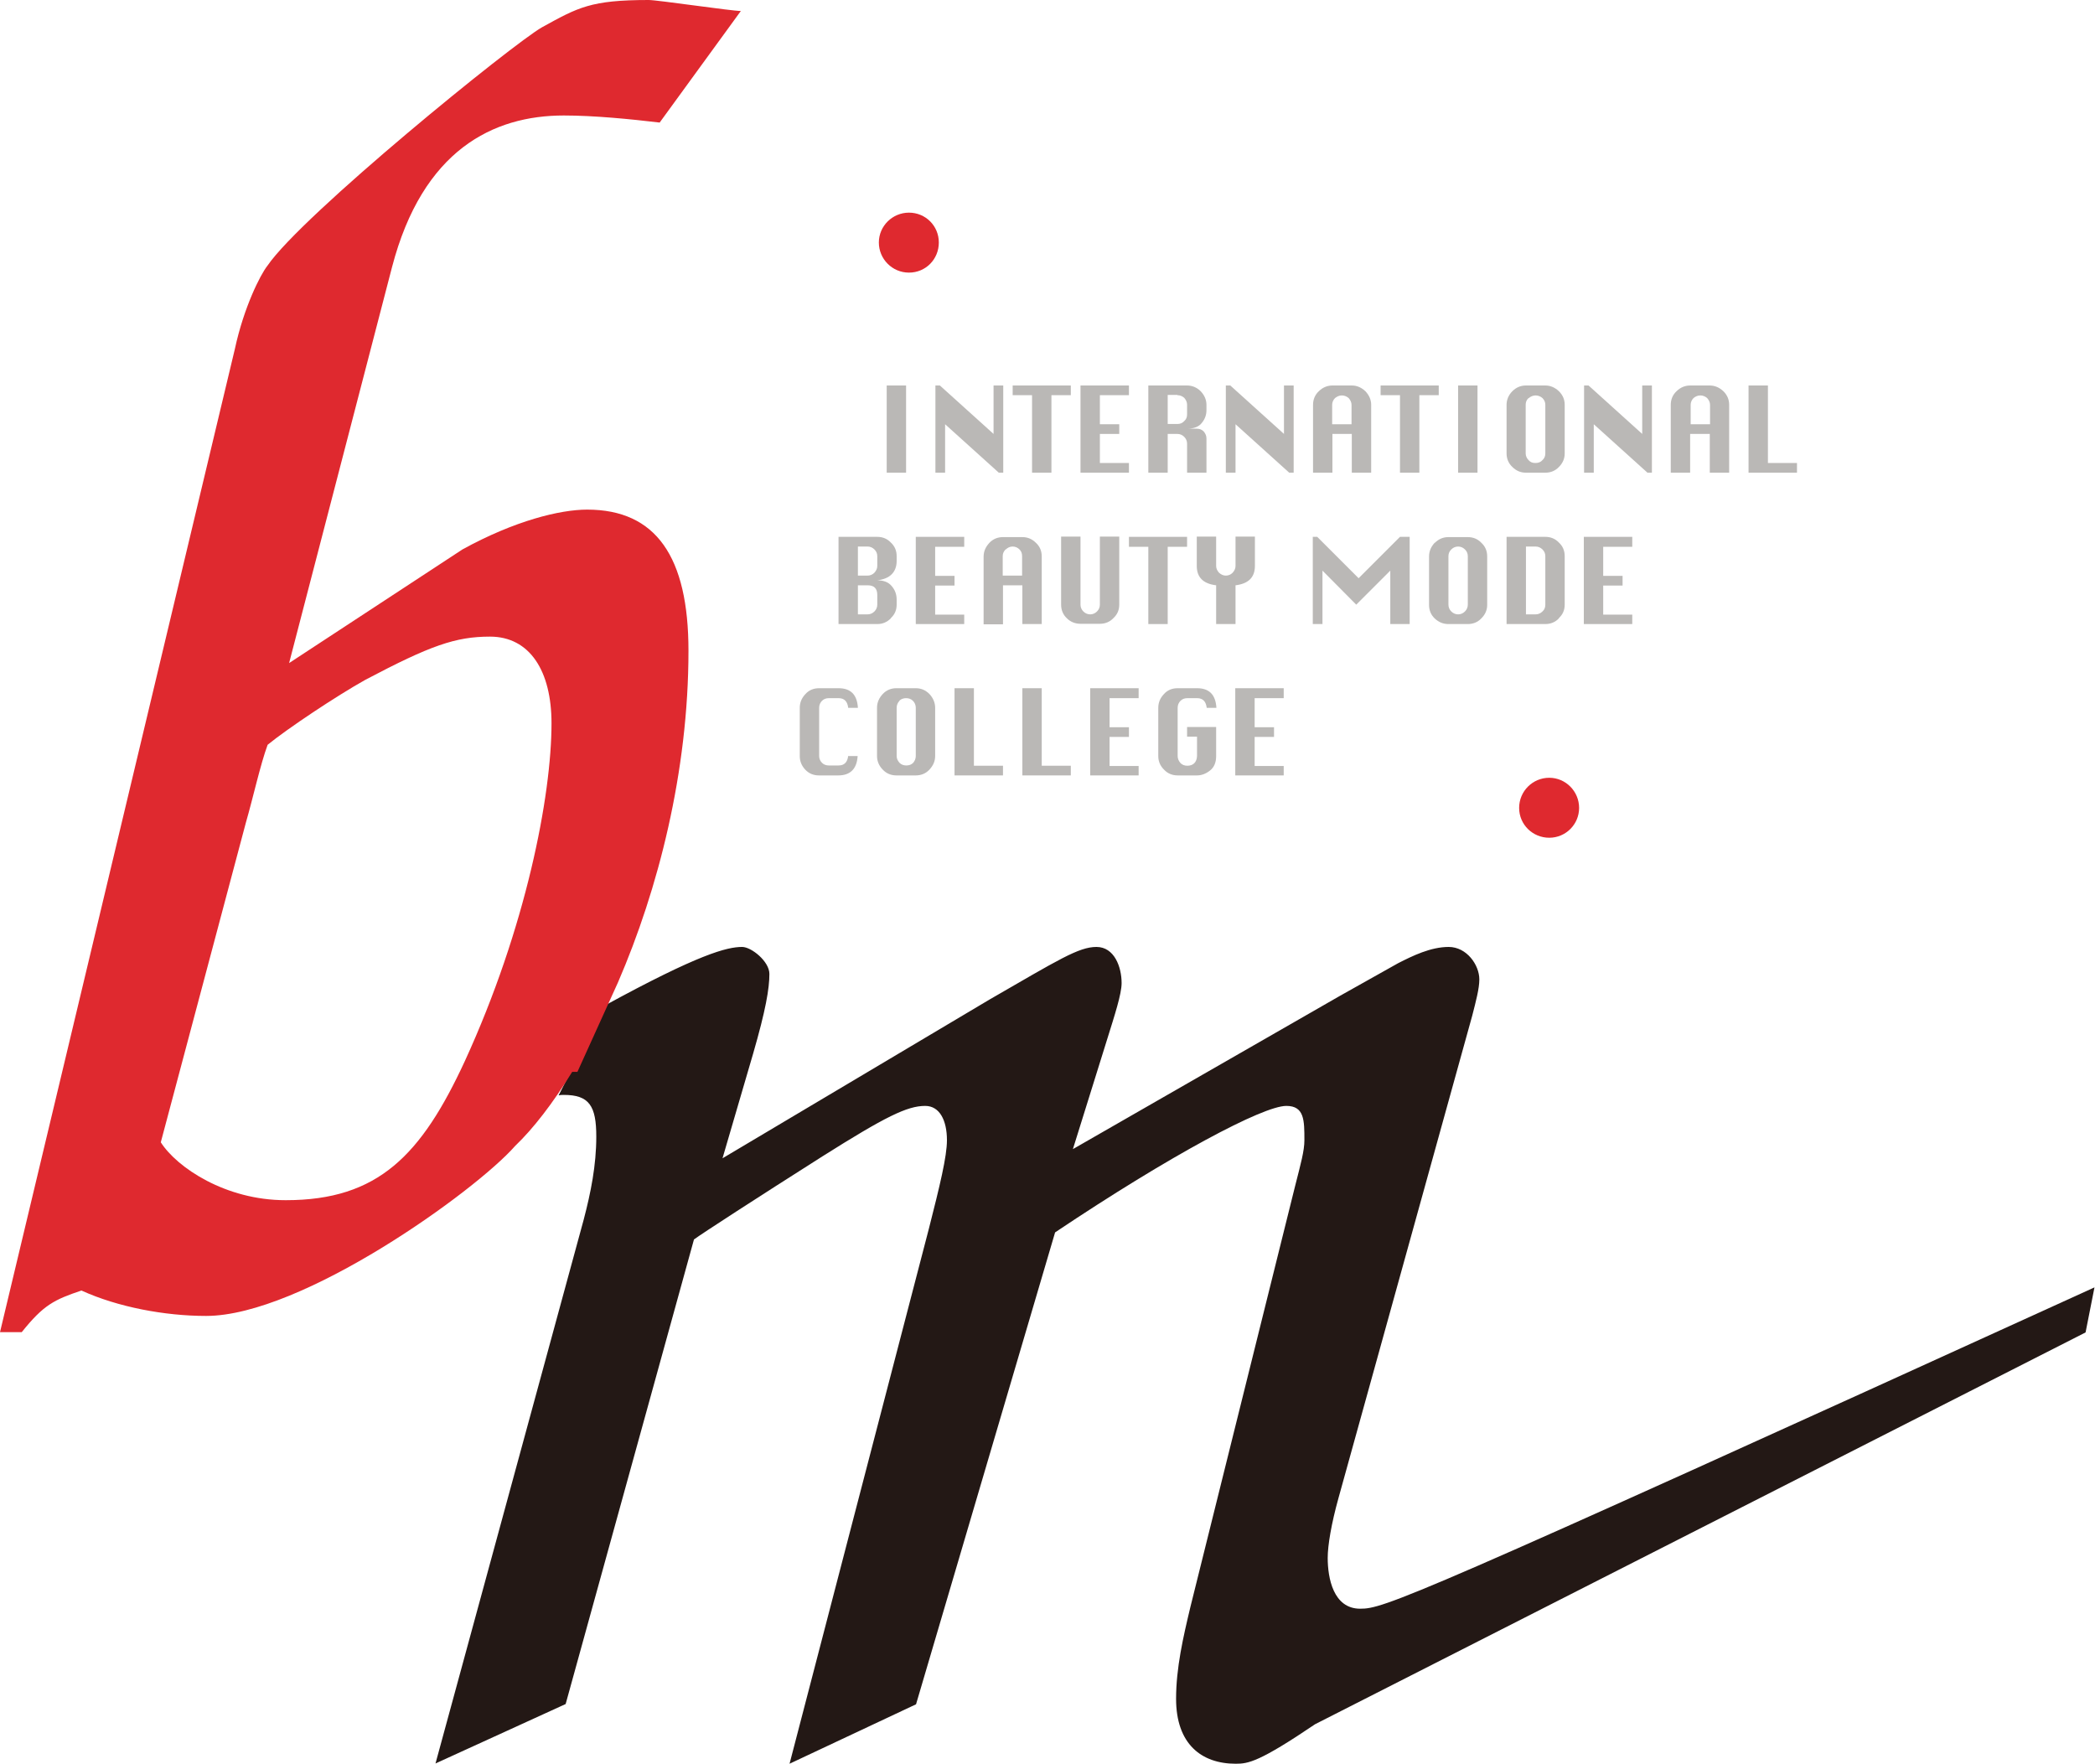 <?xml version="1.0" encoding="UTF-8"?>
<svg id="_レイヤー_1" data-name="レイヤー 1" xmlns="http://www.w3.org/2000/svg" width="80" height="67.35" viewBox="0 0 80 67.35">
  <defs>
    <style>
      .cls-1 {
        fill: #231815;
      }

      .cls-2 {
        fill: #bab8b6;
      }

      .cls-3 {
        fill: #df292f;
      }
    </style>
  </defs>
  <path class="cls-1" d="M21.33,41.83c.07-.02.13-.02.2-.02.97,0,1.24.42,1.24,1.59,0,1.1-.21,2.14-.48,3.17l-5.66,20.77,4.97-2.27,4.9-17.74c.28-.21,2.41-1.59,4.9-3.17,2.41-1.52,3.24-1.93,3.93-1.93.55,0,.83.55.83,1.31,0,.62-.27,1.73-.69,3.38l-5.32,20.43,4.83-2.27,5.31-18.02c4.42-2.96,7.94-4.83,8.83-4.83.69,0,.69.55.69,1.31,0,.41-.14.9-.35,1.73l-4,16.08c-.28,1.17-.55,2.34-.55,3.52,0,1.72.96,2.48,2.28,2.48.48,0,.9-.07,3.03-1.51l29.42-14.96.34-1.72c-26.31,11.99-27.14,12.27-28.04,12.27-1.03,0-1.24-1.18-1.24-1.94,0-.48.14-1.31.41-2.28l5.11-18.43c.14-.55.27-1.03.27-1.38,0-.55-.48-1.24-1.17-1.24s-1.38.34-1.93.62l-2.21,1.24-10.21,5.86,1.31-4.2c.28-.9.55-1.72.55-2.14,0-.62-.28-1.38-.96-1.38s-1.45.49-4.07,2l-10.21,6.07,1.17-4c.48-1.66.62-2.48.62-3.04,0-.48-.69-1.03-1.04-1.03-.58,0-1.65.27-5.27,2.25"/>
  <path class="cls-3" d="M23.6,37.51c1.53-3.54,2.69-8.04,2.69-12.66,0-3.59-1.24-5.39-3.87-5.39-1.03,0-2.76.42-4.76,1.52l-6.62,4.34,3.93-15.12c1.17-4.48,3.87-5.79,6.56-5.79,1.17,0,2.56.14,3.66.27L28.29.42c-.35,0-3.18-.42-3.52-.42-2.21,0-2.69.28-4.07,1.04-1.1.62-9.18,7.18-10.49,9.11-.27.34-.9,1.59-1.24,3.17L0,50.87h.83c.83-1.04,1.24-1.24,2.28-1.59,1.38.63,3.18.97,4.76.97,3.66,0,10.28-4.76,11.8-6.49.7-.67,1.44-1.63,2.18-2.83.07,0,.14,0,.2,0M10.9,45.83c-2.28,0-4.14-1.24-4.76-2.21l3.25-12.21c.28-.97.55-2.21.83-2.97.76-.62,2.62-1.86,3.73-2.48,2.48-1.31,3.45-1.65,4.76-1.65,1.52,0,2.35,1.31,2.35,3.31,0,2.76-.97,7.8-3.31,12.9-1.66,3.59-3.31,5.31-6.83,5.31Z"/>
  <path class="cls-2" d="M34.6,18.05h-.74v-3.33h.74v3.33Z"/>
  <path class="cls-2" d="M36.09,18.05h-.37v-3.33h.17l2.05,1.85v-1.85h.37v3.33h-.17l-2.05-1.85v1.85Z"/>
  <path class="cls-2" d="M40.15,18.05h-.74v-2.96h-.74v-.37h2.22v.37h-.74v2.96Z"/>
  <path class="cls-2" d="M43.11,18.05h-1.85v-3.33h1.85v.37h-1.11v1.11h.74v.37h-.74v1.11h1.11v.37Z"/>
  <path class="cls-2" d="M44.96,15.09c.1,0,.19.04.26.1.07.08.11.17.11.26v.37c0,.11-.03.19-.11.26-.07.08-.16.11-.26.11h-.37v-1.11h.37ZM44.59,16.57h.37c.1,0,.19.04.26.11.07.07.11.16.11.26v1.11h.74v-1.31c0-.1-.04-.19-.11-.27-.07-.07-.16-.1-.26-.1h-.37c.27,0,.46-.08.57-.23.12-.15.17-.31.17-.48v-.2c0-.2-.08-.37-.22-.52-.14-.14-.32-.22-.52-.22h-1.48v3.33h.74v-1.48Z"/>
  <path class="cls-2" d="M47.18,18.05h-.37v-3.33h.17l2.05,1.85v-1.85h.37v3.33h-.17l-2.05-1.85v1.85Z"/>
  <path class="cls-2" d="M50.98,15.2c.08-.06.16-.1.26-.1s.19.04.26.1c.07.08.11.17.11.26v.74h-.74v-.74c0-.1.04-.19.11-.26ZM50.88,16.57h.74v1.48h.74v-2.59c0-.2-.08-.37-.22-.52-.15-.14-.32-.22-.52-.22h-.74c-.2,0-.38.08-.52.22-.15.14-.22.32-.22.52v2.59h.74v-1.48Z"/>
  <path class="cls-2" d="M54.2,18.05h-.74v-2.96h-.74v-.37h2.22v.37h-.74v2.96Z"/>
  <path class="cls-2" d="M56.42,18.05h-.74v-3.33h.74v3.33Z"/>
  <path class="cls-2" d="M58.38,15.2c.07-.06.16-.1.26-.1.1,0,.19.04.26.1.08.08.11.17.11.26v1.85c0,.1-.03.19-.11.26-.07.08-.16.11-.27.11s-.19-.03-.26-.11c-.07-.07-.11-.16-.11-.26v-1.85c0-.1.03-.19.11-.26ZM57.75,14.94c-.14.14-.22.32-.22.52v1.85c0,.2.07.38.22.52.15.15.32.22.52.22h.74c.2,0,.38-.07.52-.22.15-.15.22-.32.22-.52v-1.85c0-.2-.07-.37-.22-.52-.15-.14-.32-.22-.52-.22h-.74c-.21,0-.38.08-.52.22Z"/>
  <path class="cls-2" d="M60.86,18.05h-.37v-3.33h.17l2.05,1.85v-1.85h.37v3.33h-.17l-2.05-1.85v1.85Z"/>
  <path class="cls-2" d="M64.67,15.2c.07-.06.16-.1.26-.1.1,0,.19.04.26.1.07.08.11.17.11.26v.74h-.74v-.74c0-.1.04-.19.11-.26ZM64.55,16.57h.74v1.48h.74v-2.59c0-.2-.07-.37-.22-.52-.15-.14-.32-.22-.53-.22h-.74c-.2,0-.38.08-.52.22-.15.14-.22.32-.22.52v2.59h.74v-1.48Z"/>
  <path class="cls-2" d="M68.62,18.05h-1.85v-3.33h.74v2.96h1.11v.37Z"/>
  <path class="cls-2" d="M33.13,20.87c.1,0,.19.04.26.11.07.07.11.15.11.26v.37c0,.1-.04.18-.11.26-.07.07-.16.11-.26.11h-.37v-1.11h.37ZM34.02,23.6c.15-.14.22-.31.22-.51v-.19c0-.2-.06-.37-.19-.52-.12-.15-.31-.22-.55-.22.25-.03.43-.11.55-.23.12-.12.19-.29.19-.51v-.18c0-.21-.07-.38-.22-.52-.14-.15-.32-.22-.52-.22h-1.48v3.33h1.48c.2,0,.37-.07.52-.22ZM33.13,22.35c.25,0,.37.12.37.37v.37c0,.1-.04.19-.11.26-.07.07-.16.11-.26.11h-.37v-1.11h.37Z"/>
  <path class="cls-2" d="M36.82,23.83h-1.85v-3.33h1.85v.38h-1.11v1.11h.74v.37h-.74v1.11h1.11v.37Z"/>
  <path class="cls-2" d="M38.41,20.98c.07-.07.16-.11.26-.11s.19.04.26.11c.07.07.1.15.1.26v.74h-.74v-.74c0-.11.04-.19.11-.26ZM38.3,22.35h.74v1.48h.74v-2.58c0-.21-.07-.38-.22-.52-.15-.15-.32-.22-.52-.22h-.74c-.2,0-.38.07-.52.22-.14.15-.22.32-.22.53v2.58h.74v-1.48Z"/>
  <path class="cls-2" d="M42,23.09v-2.6h.74v2.6c0,.2-.07.37-.22.51-.14.15-.32.22-.52.22h-.74c-.2,0-.38-.07-.52-.21-.15-.14-.22-.32-.22-.52v-2.6h.74v2.6c0,.1.04.19.11.26.07.07.16.11.26.11s.19-.04.26-.11c.07-.07.11-.16.11-.26Z"/>
  <path class="cls-2" d="M44.59,23.83h-.74v-2.95h-.74v-.38h2.22v.38h-.74v2.95Z"/>
  <path class="cls-2" d="M47.18,23.83h-.74v-1.48c-.5-.06-.74-.31-.74-.74v-1.12h.74v1.12c0,.1.04.18.11.26.08.07.16.11.26.11s.19-.04.26-.11c.07-.08.11-.16.11-.26v-1.12h.74v1.12c0,.44-.25.68-.74.74v1.48Z"/>
  <path class="cls-2" d="M50.5,23.83h-.37v-3.33h.17l1.58,1.58,1.58-1.58h.37v3.33h-.74v-2.04l-1.3,1.3-1.29-1.3v2.04Z"/>
  <path class="cls-2" d="M55.42,20.98c.07-.07.16-.11.26-.11s.19.04.26.11c.07.07.11.15.11.26v1.85c0,.1-.04.19-.11.26-.07.07-.16.11-.26.11-.1,0-.19-.04-.26-.11-.07-.07-.11-.16-.11-.26v-1.85c0-.11.04-.19.11-.26ZM54.79,20.72c-.14.15-.22.32-.22.53v1.85c0,.2.07.38.22.52.15.14.32.21.52.21h.74c.2,0,.38-.07.52-.22.14-.14.22-.31.22-.51v-1.85c0-.21-.07-.38-.22-.52-.14-.15-.32-.22-.52-.22h-.74c-.2,0-.37.07-.52.22Z"/>
  <path class="cls-2" d="M58.64,20.87c.1,0,.19.04.26.11.07.07.11.15.11.26v1.85c0,.1-.03.19-.11.26-.07.07-.16.11-.26.11h-.37v-2.59h.37ZM59.53,23.6c.15-.14.22-.31.22-.51v-1.85c0-.21-.07-.38-.22-.52-.14-.15-.32-.22-.52-.22h-1.48v3.33h1.48c.2,0,.38-.07.52-.22Z"/>
  <path class="cls-2" d="M62.33,23.83h-1.85v-3.33h1.85v.38h-1.11v1.11h.74v.37h-.74v1.11h1.11v.37Z"/>
  <path class="cls-2" d="M32.38,28.87h.37c-.03.49-.28.74-.74.74h-.74c-.2,0-.38-.07-.52-.22-.14-.15-.21-.32-.21-.52v-1.84c0-.2.07-.37.21-.52.14-.16.32-.23.53-.23h.74c.46,0,.71.24.74.75h-.37c-.03-.25-.15-.37-.37-.37h-.37c-.1,0-.19.03-.26.1-.07.07-.11.16-.11.27v1.84c0,.1.04.19.11.26.07.07.16.1.26.1h.37c.22,0,.34-.12.37-.37Z"/>
  <path class="cls-2" d="M34.34,26.76c.07-.07.16-.1.26-.1s.19.03.26.1c.07.07.11.16.11.27v1.84c0,.1-.04.19-.1.26-.07.07-.16.1-.26.1s-.19-.03-.26-.1c-.07-.08-.11-.16-.11-.26v-1.84c0-.11.04-.2.11-.27ZM33.71,26.5c-.14.15-.22.32-.22.53v1.84c0,.2.08.38.22.52.14.15.32.22.52.22h.74c.2,0,.38-.07.52-.22.14-.15.22-.32.22-.52v-1.84c0-.2-.08-.38-.22-.53-.15-.15-.32-.22-.52-.22h-.74c-.2,0-.38.07-.52.22Z"/>
  <path class="cls-2" d="M38.3,29.61h-1.85v-3.33h.74v2.96h1.11v.37Z"/>
  <path class="cls-2" d="M40.89,29.61h-1.85v-3.33h.74v2.96h1.11v.37Z"/>
  <path class="cls-2" d="M43.48,29.61h-1.85v-3.33h1.85v.38h-1.11v1.11h.74v.37h-.74v1.11h1.11v.37Z"/>
  <path class="cls-2" d="M45.33,28.13v-.37h1.11v1.11c0,.25-.08.43-.23.55-.15.12-.32.19-.5.19h-.74c-.2,0-.38-.07-.52-.22-.15-.15-.22-.32-.22-.52v-1.84c0-.2.07-.37.21-.52.14-.16.32-.23.53-.23h.74c.46,0,.71.24.74.75h-.37c-.03-.25-.15-.37-.37-.37h-.37c-.1,0-.19.03-.26.1-.07.07-.11.16-.11.27v1.84c0,.1.04.19.11.27.07.07.16.1.26.1.23,0,.36-.14.37-.37v-.74h-.37Z"/>
  <path class="cls-2" d="M49.02,29.61h-1.85v-3.33h1.85v.38h-1.11v1.11h.74v.37h-.74v1.11h1.11v.37Z"/>
  <path class="cls-3" d="M34.71,10.41c.64,0,1.14-.51,1.14-1.15s-.51-1.14-1.14-1.14-1.15.51-1.15,1.14.51,1.15,1.15,1.15Z"/>
  <path class="cls-3" d="M59.16,31.99c.63,0,1.14-.51,1.14-1.14s-.51-1.15-1.14-1.15-1.15.51-1.15,1.15.52,1.14,1.15,1.14Z"/>
</svg>